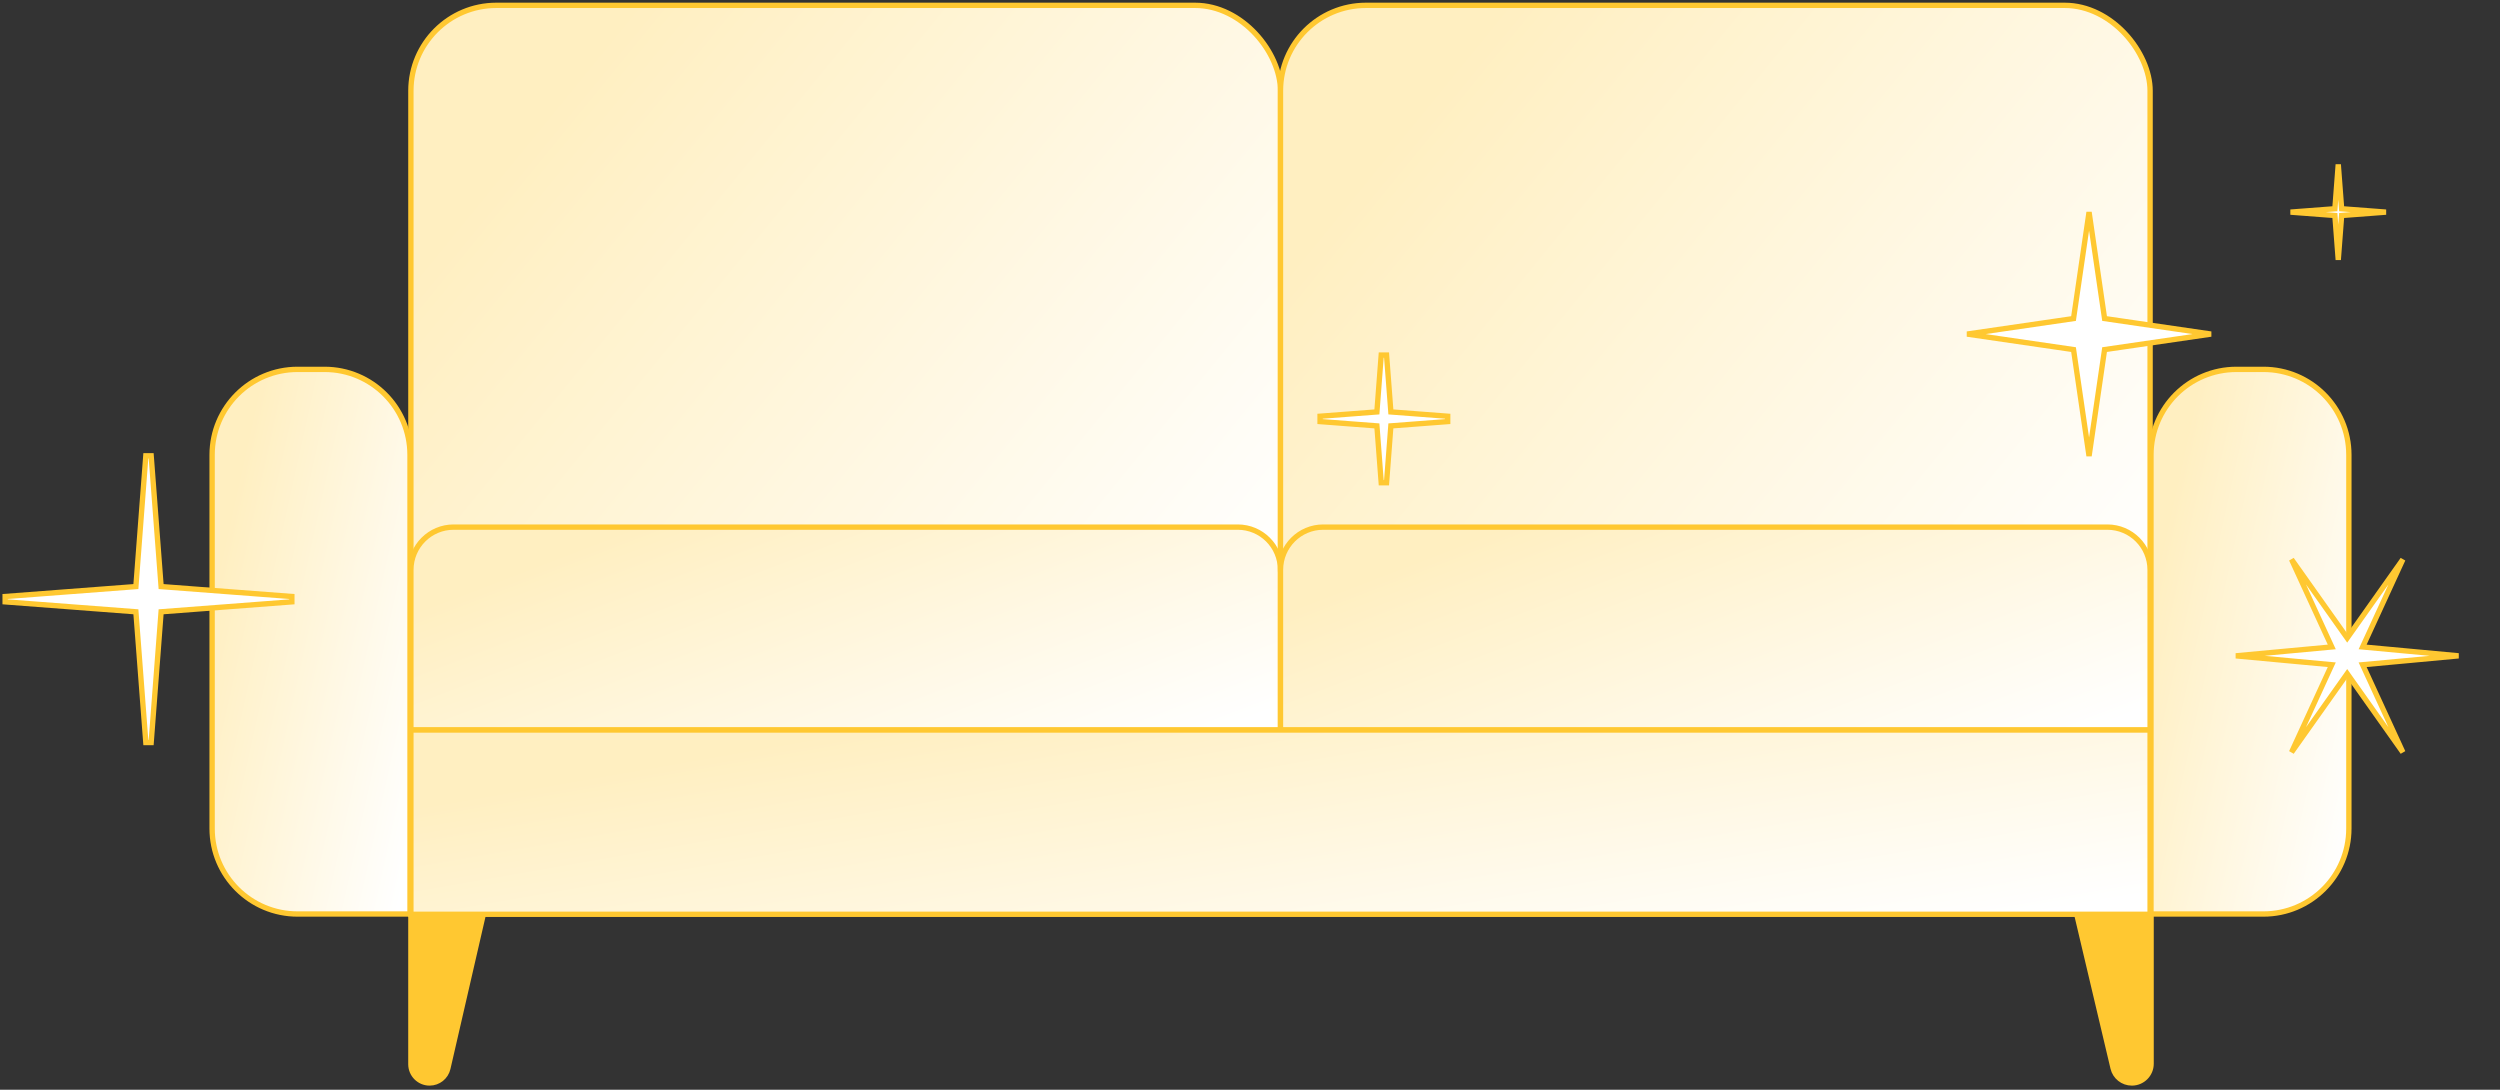 <svg width="468" height="204" viewBox="0 0 468 204" fill="none" xmlns="http://www.w3.org/2000/svg">
<rect x="0" y="0" width="468" height="204" fill="#333333" stroke="none"/>
<path d="M76.919 169.957H90.756L83.834 200.013C83.468 201.602 82.053 202.729 80.421 202.729C78.487 202.729 76.919 201.161 76.919 199.227V169.957Z" fill="#FFC831" stroke="#FFC831"/>
<path d="M402.684 169.957H388.483L395.573 199.954C395.958 201.58 397.409 202.729 399.08 202.729C401.071 202.729 402.684 201.115 402.684 199.125V169.957Z" fill="#FFC831" stroke="#FFC831"/>
<rect x="76.919" y="1" width="162.79" height="121.317" rx="16" fill="url(#paint0_linear)" stroke="#FFC831"/>
<path d="M76.919 106.674C76.919 102.255 80.501 98.674 84.919 98.674H231.708C236.127 98.674 239.708 102.255 239.708 106.674V136.658H76.919V106.674Z" fill="url(#paint1_linear)" stroke="#FFC831"/>
<rect x="239.708" y="1" width="162.79" height="121.317" rx="16" fill="url(#paint2_linear)" stroke="#FFC831"/>
<path d="M239.708 106.674C239.708 102.255 243.29 98.674 247.708 98.674H394.498C398.916 98.674 402.498 102.255 402.498 106.674V136.658H239.708V106.674Z" fill="url(#paint3_linear)" stroke="#FFC831"/>
<rect x="76.919" y="136.658" width="325.579" height="34.496" fill="url(#paint4_linear)" stroke="#FFC831"/>
<path d="M39.709 85.147C39.709 76.311 46.873 69.147 55.709 69.147H60.753C69.589 69.147 76.753 76.311 76.753 85.147V171.104H55.709C46.873 171.104 39.709 163.94 39.709 155.104V85.147Z" fill="url(#paint5_linear)" stroke="#FFC831"/>
<path d="M402.664 85.147C402.664 76.311 409.827 69.147 418.664 69.147H423.707C432.543 69.147 439.707 76.311 439.707 85.147V155.104C439.707 163.94 432.543 171.104 423.707 171.104H402.664V85.147Z" fill="url(#paint6_linear)" stroke="#FFC831"/>
<path d="M391.072 39.709L393.977 59.632L413.9 62.538L393.977 65.444L391.072 85.367L388.166 65.444L368.243 62.538L388.166 59.632L391.072 39.709Z" fill="white" stroke="#FFC831"/>
<path d="M437.722 30.776L438.353 39.078L446.654 39.709L438.353 40.341L437.722 48.642L437.09 40.341L428.789 39.709L437.09 39.078L437.722 30.776Z" fill="white" stroke="#FFC831"/>
<path d="M259.561 66.47H258.564L257.755 77.111L247.114 77.92V78.917L257.755 79.727L258.564 90.367H259.561L260.371 79.727L271.011 78.917V77.92L260.371 77.111L259.561 66.47Z" fill="white" stroke="#FFC831"/>
<path d="M428.974 104.721L439.396 119.437L449.817 104.721L442.284 121.105L460.239 122.772L442.284 124.44L449.817 140.823L439.396 126.107L428.974 140.823L436.507 124.44L418.552 122.772L436.507 121.105L428.974 104.721Z" fill="white" stroke="#FFC831"/>
<path d="M28.297 85.329H27.3L25.438 109.805L0.962 111.667V112.664L25.438 114.526L27.3 139.002H28.297L30.16 114.526L54.636 112.664V111.667L30.16 109.805L28.297 85.329Z" fill="white" stroke="#FFC831"/>
<defs>
<linearGradient id="paint0_linear" x1="108.508" y1="13.209" x2="234.088" y2="115.728" gradientUnits="userSpaceOnUse">
<stop stop-color="#FFEFC1"/>
<stop offset="1" stop-color="white"/>
</linearGradient>
<linearGradient id="paint1_linear" x1="108.508" y1="102.496" x2="135.344" y2="172.467" gradientUnits="userSpaceOnUse">
<stop stop-color="#FFEFC1"/>
<stop offset="1" stop-color="white"/>
</linearGradient>
<linearGradient id="paint2_linear" x1="271.297" y1="13.209" x2="396.877" y2="115.728" gradientUnits="userSpaceOnUse">
<stop stop-color="#FFEFC1"/>
<stop offset="1" stop-color="white"/>
</linearGradient>
<linearGradient id="paint3_linear" x1="271.297" y1="102.496" x2="298.133" y2="172.467" gradientUnits="userSpaceOnUse">
<stop stop-color="#FFEFC1"/>
<stop offset="1" stop-color="white"/>
</linearGradient>
<linearGradient id="paint4_linear" x1="140.097" y1="140.13" x2="152.417" y2="210.876" gradientUnits="userSpaceOnUse">
<stop stop-color="#FFEFC1"/>
<stop offset="1" stop-color="white"/>
</linearGradient>
<linearGradient id="paint5_linear" x1="46.898" y1="79.408" x2="92.3" y2="89.444" gradientUnits="userSpaceOnUse">
<stop stop-color="#FFEFC1"/>
<stop offset="1" stop-color="white"/>
</linearGradient>
<linearGradient id="paint6_linear" x1="409.852" y1="79.408" x2="455.254" y2="89.444" gradientUnits="userSpaceOnUse">
<stop stop-color="#FFEFC1"/>
<stop offset="1" stop-color="white"/>
</linearGradient>
</defs>
</svg>
